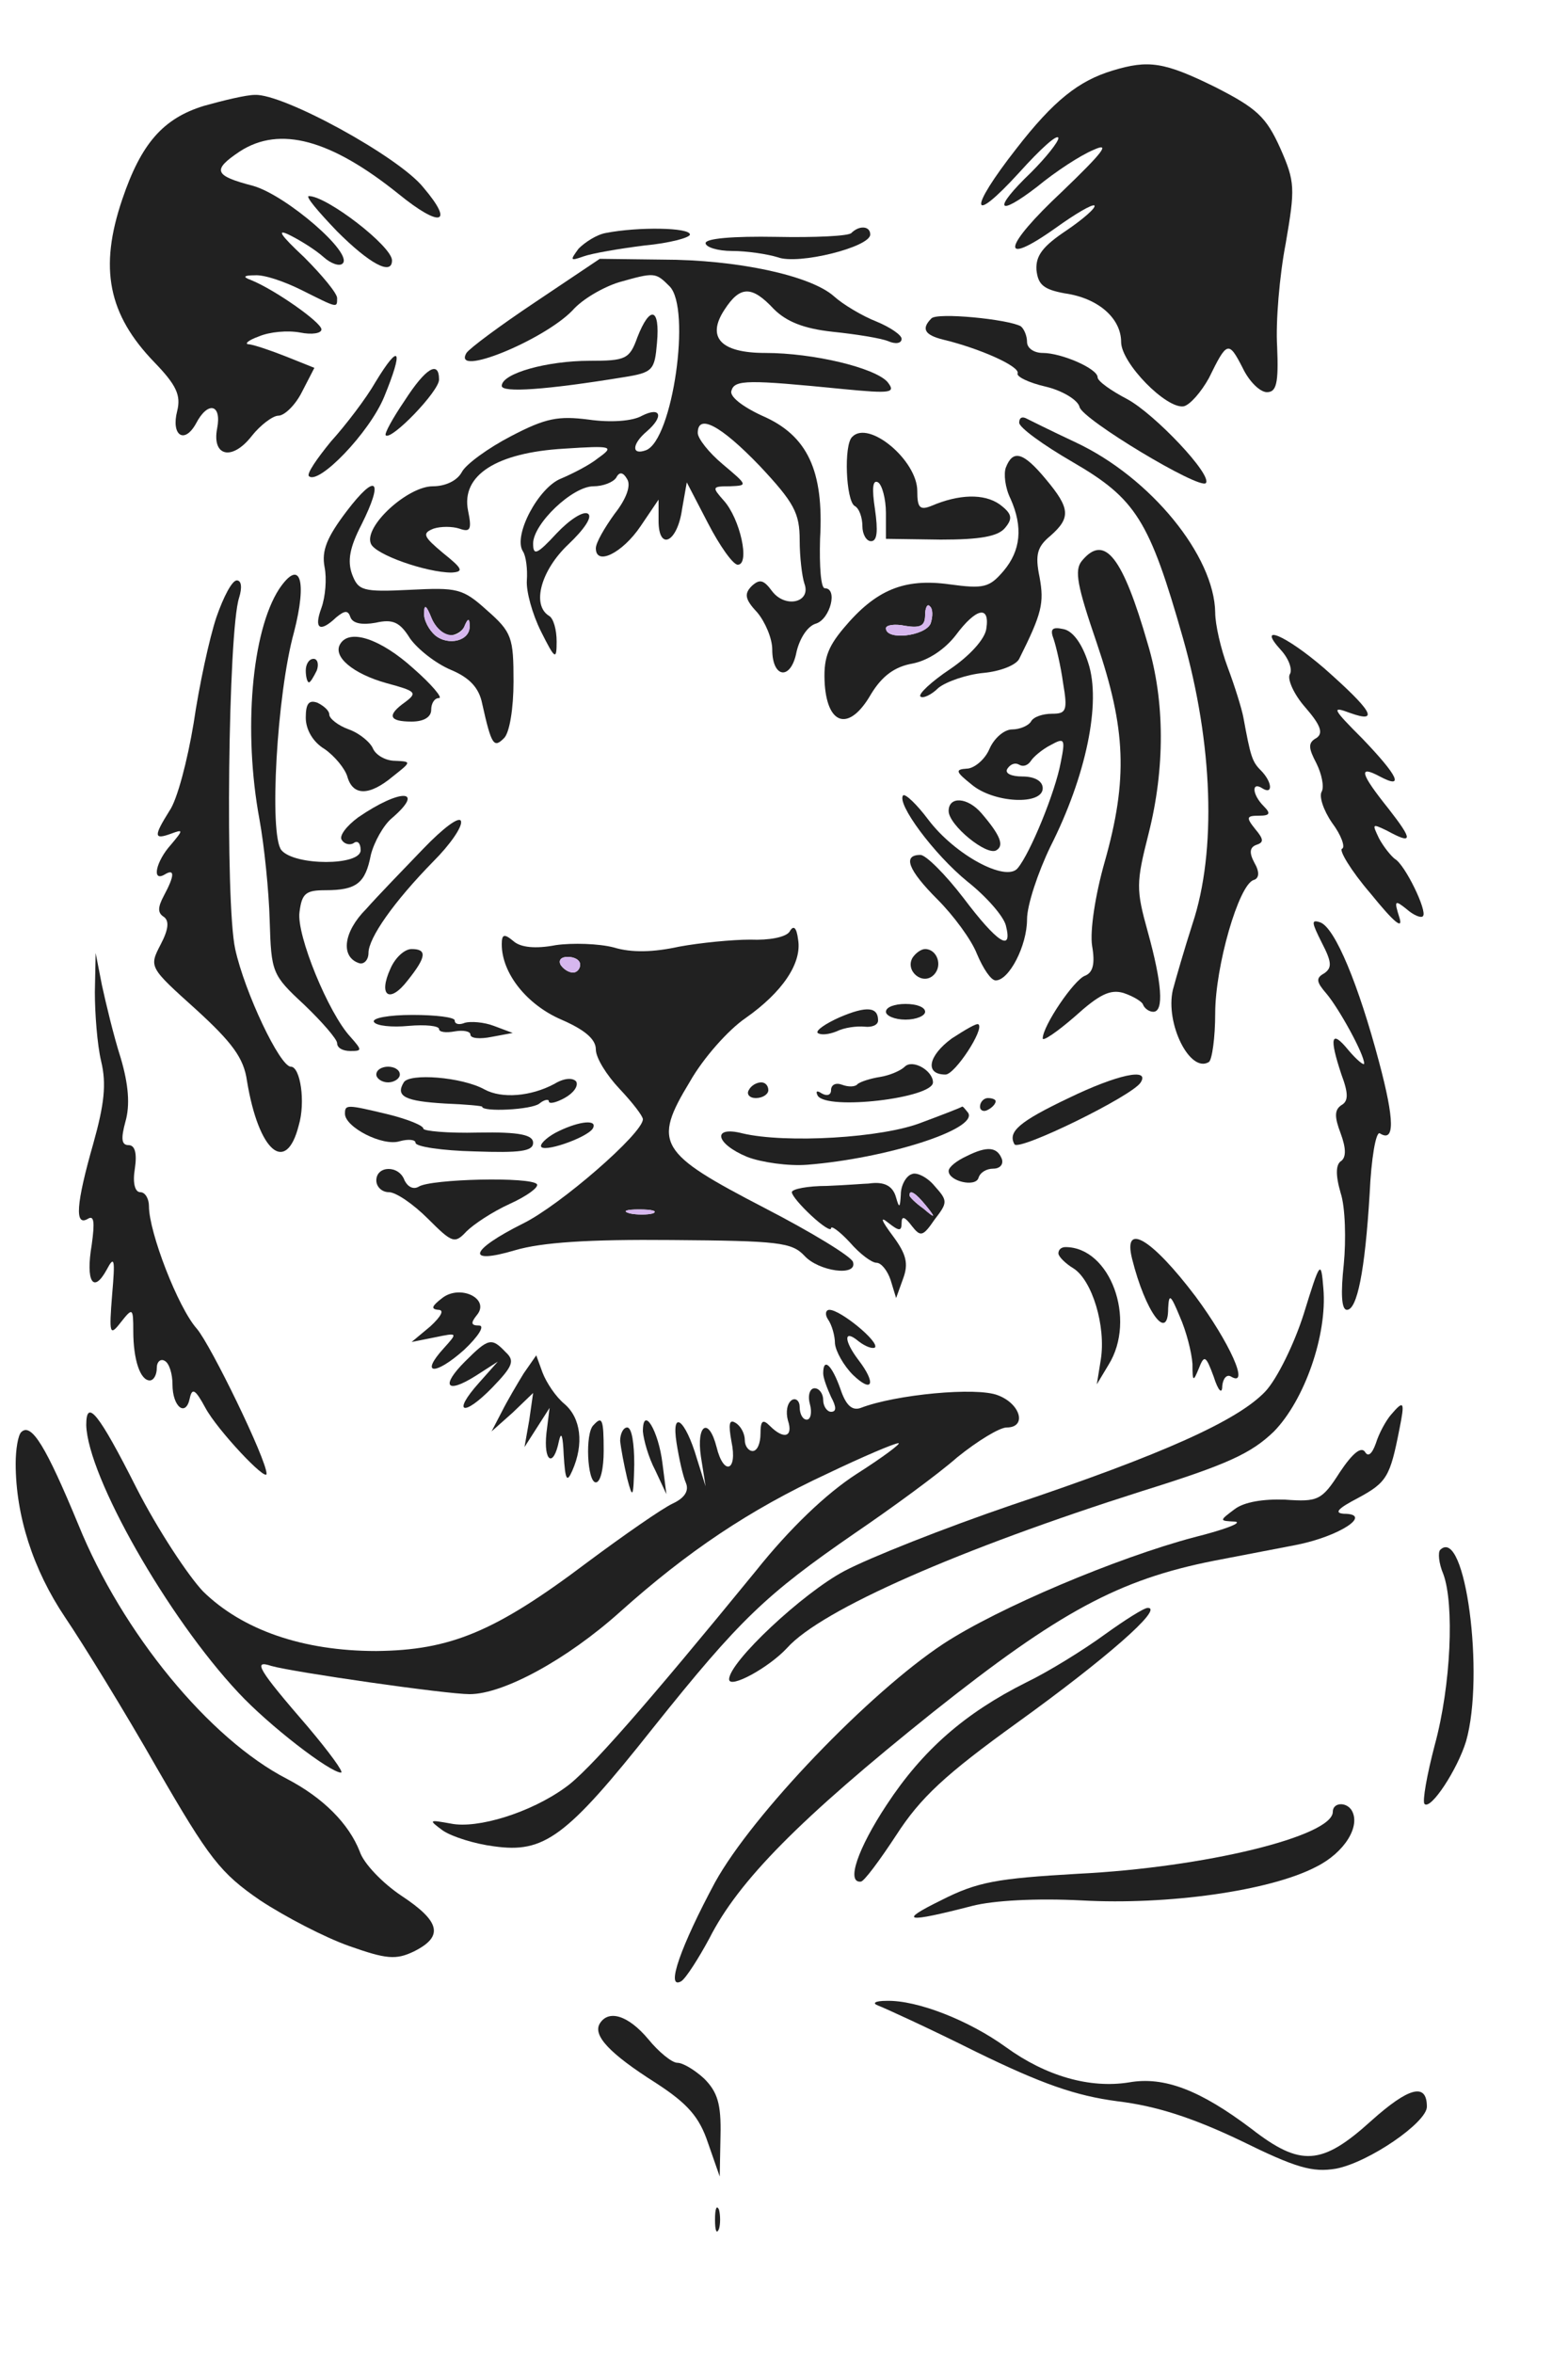 <!--?xml version="1.0" standalone="no"?-->

<svg version="1.0" xmlns="http://www.w3.org/2000/svg" width="200pt" height="300pt" viewBox="0 0 200 300" preserveAspectRatio="xMidYMid meet">
<g transform="translate(0,300) scale(0.1,-0.1)" fill="#212121" stroke="none">
<path class="node" id="node1" d="M1419 2910 c-43 -13 -75 -38 -123 -100 -61 -78 -59 -99 4 -30 27 30
49 50 50 44 0 -5 -16 -25 -35 -44 -49 -47 -44 -58 8 -18 23 19 55 40 72 47 22
10 12 -3 -40 -53 -76 -71 -81 -98 -9 -47 25 18 47 31 50 29 2 -3 -14 -17 -36
-32 -30 -20 -39 -32 -38 -50 2 -19 9 -25 36 -30 43 -6 72 -32 72 -62 0 -27 58
-86 80 -82 8 2 22 18 32 36 23 47 25 48 43 13 8 -17 22 -31 31 -31 12 0 15 11
13 58 -2 31 3 91 11 132 12 70 12 78 -7 121 -18 40 -30 51 -83 78 -65 32 -85
35 -131 21z"></path>
<path class="node" id="node2" d="M260 2865 c-52 -16 -80 -48 -104 -119 -30 -88 -18 -147 41 -208 28
-29 34 -42 29 -62 -8 -31 9 -43 24 -16 15 29 33 25 27 -6 -7 -36 19 -42 44
-10 11 14 27 26 34 26 8 0 22 14 30 30 l16 31 -35 14 c-20 8 -41 15 -48 16 -7
0 -2 5 12 10 14 6 37 8 53 5 15 -3 27 -1 27 4 0 9 -60 51 -90 63 -11 4 -9 6 5
6 12 1 38 -8 60 -19 46 -23 45 -23 45 -10 0 6 -19 29 -42 52 -31 29 -36 37
-18 28 14 -7 33 -19 43 -28 9 -8 20 -12 24 -8 14 13 -72 87 -114 99 -50 13
-53 20 -17 44 51 33 116 15 202 -54 54 -44 72 -39 32 8 -31 39 -179 120 -215
118 -11 0 -40 -7 -65 -14z"></path>
<path class="node" id="node3" d="M430 2705 c41 -41 70 -57 70 -37 0 18 -83 82 -106 82 -5 0 12 -20 36
-45z"></path>
<path class="node" id="node4" d="M773 2703 c-12 -2 -27 -12 -35 -20 -11 -15 -11 -16 6 -10 11 4 46 10
78 14 32 3 58 10 58 14 0 9 -66 10 -107 2z"></path>
<path class="node" id="node5" d="M1086 2703 c-3 -4 -47 -6 -96 -5 -55 1 -90 -2 -90 -8 0 -5 15 -10 34
-10 19 0 45 -4 58 -8 26 -10 118 13 118 29 0 11 -14 12 -24 2z"></path>
<path class="node" id="node6" d="M683 2615 c-45 -30 -84 -59 -88 -65 -19 -32 98 16 135 54 13 15 40
30 59 36 46 13 47 13 65 -5 28 -28 4 -196 -30 -209 -19 -7 -18 8 1 24 22 19
18 32 -6 20 -12 -7 -40 -9 -68 -5 -39 5 -55 2 -99 -21 -29 -15 -58 -36 -63
-46 -6 -11 -21 -18 -37 -18 -32 0 -88 -51 -79 -73 5 -14 71 -37 103 -37 16 1
14 5 -11 25 -25 21 -27 25 -12 31 9 3 24 3 33 0 14 -5 16 -1 11 23 -9 45 36
74 123 79 61 4 64 3 43 -12 -11 -9 -33 -20 -47 -26 -29 -11 -62 -73 -49 -93 4
-6 6 -23 5 -37 -1 -14 7 -43 18 -65 18 -36 20 -37 20 -13 0 15 -4 30 -10 33
-22 14 -10 58 25 91 20 19 31 35 25 39 -6 4 -24 -8 -40 -25 -25 -27 -30 -29
-30 -13 0 25 50 73 77 73 12 0 25 5 29 11 4 8 9 7 14 -2 5 -8 -1 -25 -16 -44
-13 -18 -24 -37 -24 -44 0 -23 34 -6 57 28 l23 34 0 -27 c0 -39 24 -28 30 15
l6 34 27 -52 c15 -29 32 -53 38 -53 16 0 3 59 -18 82 -15 17 -15 18 8 18 23 1
23 1 -9 28 -18 15 -32 33 -32 40 0 25 29 10 79 -42 44 -47 51 -60 51 -95 0
-21 3 -46 6 -55 9 -24 -24 -32 -41 -10 -11 15 -16 16 -26 7 -10 -10 -9 -17 7
-34 10 -12 19 -33 19 -47 0 -37 24 -40 31 -3 4 17 14 33 25 36 18 6 28 45 11
45 -5 0 -7 28 -6 63 5 87 -16 132 -74 157 -26 12 -42 25 -39 32 4 14 21 14
142 2 62 -6 68 -5 57 9 -16 18 -94 37 -156 37 -57 0 -75 20 -52 55 20 31 35
31 63 1 16 -16 38 -25 75 -29 29 -3 61 -8 71 -12 9 -4 17 -3 17 3 0 5 -15 15
-32 22 -18 7 -43 22 -54 32 -30 27 -125 47 -219 47 l-80 1 -82 -55z"></path>
<path class="node" id="node7" d="M813 2570 c-10 -28 -15 -30 -61 -30 -54 0 -112 -16 -112 -32 0 -9 57
-5 155 11 38 6 40 9 43 44 4 45 -9 48 -25 7z"></path>
<path class="node" id="node8" d="M1188 2594 c-13 -13 -9 -21 15 -27 46 -11 98 -34 95 -43 -2 -4 14
-12 36 -17 21 -5 41 -17 43 -26 4 -16 152 -105 161 -97 9 10 -65 88 -100 107
-21 11 -38 23 -38 28 0 11 -46 31 -70 31 -11 0 -20 6 -20 14 0 8 -4 17 -8 20
-16 9 -107 18 -114 10z"></path>
<path class="node" id="node9" d="M479 2513 c-12 -21 -38 -55 -57 -76 -18 -22 -31 -41 -28 -44 12 -12
77 55 96 101 25 61 20 70 -11 19z"></path>
<path class="node" id="node10" d="M516 2489 c-15 -22 -26 -42 -24 -44 7 -7 68 56 68 71 0 25 -17 15
-44 -27z"></path>
<path class="node" id="node11" d="M1300 2461 c0 -6 30 -28 68 -50 81 -47 98 -74 141 -225 38 -134 43
-271 12 -364 -10 -31 -21 -69 -25 -84 -10 -43 22 -107 46 -92 4 3 8 31 8 62 0
60 30 164 49 170 7 2 8 10 1 22 -7 13 -6 20 3 23 9 3 9 7 -2 20 -12 15 -11 17
5 17 14 0 15 3 6 12 -15 15 -16 32 -2 23 14 -9 13 8 -2 23 -11 11 -13 18 -22
67 -2 11 -11 40 -20 64 -9 24 -16 55 -16 70 -1 72 -82 172 -178 217 -32 15
-60 29 -64 31 -5 2 -8 0 -8 -6z"></path>
<path class="node" id="node12" d="M1087 2443 c-11 -10 -8 -81 3 -88 6 -3 10 -15 10 -26 0 -10 5 -19 11
-19 8 0 9 13 5 41 -4 26 -3 38 4 34 5 -3 10 -21 10 -39 l0 -33 70 -1 c50 0 73
4 82 15 10 12 9 18 -7 30 -20 14 -52 13 -87 -2 -15 -6 -18 -2 -18 19 0 39 -62
91 -83 69z"></path>
<path class="node" id="node13" d="M1283 2404 c-3 -8 -1 -26 6 -40 16 -36 13 -66 -9 -92 -18 -21 -25
-23 -69 -17 -58 8 -94 -7 -135 -56 -21 -25 -26 -40 -24 -72 4 -53 32 -59 59
-12 14 23 30 35 53 39 20 4 41 18 55 36 26 35 44 39 39 8 -2 -13 -21 -34 -46
-51 -24 -16 -41 -32 -38 -35 3 -3 14 2 23 11 10 8 36 17 57 19 22 2 42 10 46
18 29 58 32 71 26 104 -6 29 -3 39 14 53 26 23 25 35 -6 72 -29 35 -42 38 -51
15z m-96 -199 c-7 -16 -57 -22 -57 -6 0 4 11 6 25 3 19 -3 25 0 25 14 0 9 3
15 6 11 4 -3 4 -13 1 -22z"></path>
<path class="node" id="node14" d="M442 2348 c-25 -33 -32 -50 -28 -71 3 -15 1 -38 -4 -52 -10 -27 -2
-32 19 -12 11 9 15 9 18 0 3 -8 15 -10 32 -7 22 5 31 1 44 -20 10 -14 33 -32
52 -40 24 -10 36 -23 40 -43 12 -54 15 -57 28 -44 7 7 12 38 12 72 0 56 -2 63
-34 91 -31 28 -38 29 -98 26 -61 -3 -66 -1 -74 20 -6 17 -3 34 12 63 29 58 19
67 -19 17z m132 -158 c8 0 17 6 19 13 4 9 6 9 6 -1 1 -19 -27 -26 -44 -12 -8
7 -15 20 -14 29 0 11 3 9 9 -6 5 -13 16 -23 24 -23z"></path>
<path class="node" id="node15" d="M1380 2285 c-10 -12 -6 -32 19 -105 37 -109 40 -173 10 -279 -12 -42
-19 -88 -16 -107 4 -23 1 -34 -9 -38 -14 -5 -54 -64 -54 -80 0 -4 18 8 41 28
31 28 45 35 62 30 12 -4 24 -11 25 -15 2 -5 8 -9 13 -9 14 0 11 37 -7 102 -15
54 -15 62 1 125 21 83 21 169 -1 242 -32 111 -55 141 -84 106z"></path>
<path class="node" id="node16" d="M356 2249 c-35 -54 -46 -181 -25 -294 6 -33 12 -91 13 -129 2 -66 3
-69 44 -107 23 -22 42 -44 42 -49 0 -6 7 -10 17 -10 15 0 15 1 0 18 -28 30
-69 130 -65 159 3 24 8 28 33 28 40 0 51 9 58 45 4 16 16 38 27 47 43 37 11
38 -43 1 -15 -11 -25 -24 -21 -29 3 -5 10 -7 15 -4 5 4 9 0 9 -9 0 -20 -84
-20 -101 0 -16 19 -6 199 16 278 17 66 8 95 -19 55z"></path>
<path class="node" id="node17" d="M276 2213 c-9 -27 -22 -87 -29 -135 -8 -48 -21 -98 -31 -112 -20 -32
-20 -37 2 -29 16 6 16 5 0 -14 -19 -21 -25 -48 -8 -38 13 8 13 -1 -1 -27 -8
-15 -8 -22 0 -27 7 -5 6 -16 -4 -35 -15 -29 -15 -29 45 -83 46 -42 61 -62 65
-91 15 -91 50 -120 66 -57 9 30 2 75 -10 75 -14 0 -59 95 -71 150 -13 59 -9
406 5 448 4 13 3 22 -3 22 -6 0 -17 -21 -26 -47z"></path>
<path class="node" id="node18" d="M1344 2185 c3 -9 9 -34 12 -56 6 -35 4 -39 -14 -39 -12 0 -24 -4 -27
-10 -3 -5 -14 -10 -24 -10 -10 0 -23 -11 -29 -25 -6 -14 -20 -25 -29 -25 -15
-1 -14 -4 6 -20 28 -24 91 -27 91 -5 0 9 -10 15 -26 15 -14 0 -23 4 -19 10 4
6 10 8 15 5 5 -3 11 -1 15 5 3 5 15 15 25 20 18 10 19 8 13 -22 -7 -38 -39
-116 -55 -135 -15 -18 -80 17 -114 62 -15 20 -29 33 -32 31 -9 -10 39 -75 82
-110 24 -19 46 -44 49 -56 9 -35 -11 -22 -54 35 -23 30 -48 55 -55 55 -23 0
-16 -19 22 -57 20 -20 43 -51 50 -69 8 -19 18 -34 24 -34 17 0 40 44 40 78 0
18 14 60 30 93 45 89 65 183 48 234 -8 25 -20 41 -32 43 -14 3 -17 0 -12 -13z"></path>
<path class="node" id="node19" d="M434 2179 c-10 -16 16 -38 59 -50 37 -10 40 -12 24 -24 -24 -17 -21
-25 8 -25 16 0 25 6 25 15 0 8 4 15 10 15 5 0 -9 17 -33 38 -41 37 -81 51 -93
31z"></path>
<path class="node" id="node20" d="M1634 2171 c10 -11 15 -25 11 -31 -3 -6 5 -25 20 -42 20 -23 23 -33
14 -39 -11 -6 -10 -13 0 -32 7 -14 10 -30 7 -36 -4 -6 2 -24 13 -40 12 -16 17
-31 13 -33 -5 -1 11 -28 36 -57 30 -37 42 -47 37 -31 -7 22 -6 23 9 11 9 -8
19 -12 21 -9 6 6 -23 66 -36 73 -5 4 -14 15 -20 26 -9 19 -9 19 10 10 33 -18
34 -13 2 28 -36 45 -39 56 -11 41 32 -17 23 1 -22 48 -39 39 -40 42 -16 33 39
-14 27 4 -33 57 -50 43 -87 58 -55 23z"></path>
<path class="node" id="node21" d="M390 2145 c0 -8 2 -15 4 -15 2 0 6 7 10 15 3 8 1 15 -4 15 -6 0 -10
-7 -10 -15z"></path>
<path class="node" id="node22" d="M390 2085 c0 -15 9 -31 24 -40 13 -9 26 -25 29 -35 7 -25 28 -25 58
0 24 19 24 19 3 20 -12 0 -24 7 -28 15 -3 8 -17 20 -31 25 -14 5 -25 14 -25
19 0 5 -7 11 -15 15 -11 4 -15 -1 -15 -19z"></path>
<path class="node" id="node23" d="M1210 1966 c0 -18 49 -58 61 -50 10 6 5 19 -19 47 -18 21 -42 22 -42
3z"></path>
<path class="node" id="node24" d="M540 1918 c-25 -26 -58 -60 -73 -77 -29 -29 -33 -61 -9 -69 6 -2 12
4 12 13 0 19 32 65 83 117 21 21 37 44 35 51 -2 7 -23 -9 -48 -35z"></path>
<path class="node" id="node25" d="M1686 1798 c13 -25 13 -32 3 -39 -11 -6 -10 -11 3 -26 16 -19 48 -77
48 -89 0 -3 -9 4 -20 17 -22 27 -25 17 -9 -31 9 -24 9 -34 0 -39 -9 -6 -9 -15
-1 -36 7 -19 7 -30 1 -35 -7 -4 -8 -17 -1 -41 6 -18 7 -60 4 -91 -4 -37 -3
-58 4 -58 13 0 23 49 29 148 2 45 8 80 13 77 19 -12 19 16 -1 91 -26 98 -56
171 -75 178 -12 4 -11 0 2 -26z"></path>
<path class="node" id="node26" d="M1007 1812 c-5 -7 -26 -11 -50 -10 -23 0 -64 -4 -91 -9 -32 -7 -60
-8 -83 -1 -19 5 -53 6 -74 3 -26 -5 -45 -3 -54 5 -12 10 -15 9 -15 -4 0 -37
32 -77 76 -96 30 -13 44 -25 44 -38 0 -11 14 -33 30 -50 17 -18 30 -35 30 -39
0 -18 -106 -110 -153 -133 -68 -34 -74 -53 -10 -34 34 10 93 14 200 13 136 -1
153 -3 169 -20 18 -20 68 -27 62 -8 -2 7 -53 38 -113 69 -135 70 -143 82 -95
161 17 30 49 66 71 81 47 33 72 70 67 100 -2 16 -6 19 -11 10z m-267 -42 c0
-5 -4 -10 -9 -10 -6 0 -13 5 -16 10 -3 6 1 10 9 10 9 0 16 -4 16 -10z m93
-317 c-7 -2 -21 -2 -30 0 -10 3 -4 5 12 5 17 0 24 -2 18 -5z"></path>
<path class="node" id="node27" d="M498 1765 c-16 -35 -1 -45 22 -15 24 30 25 40 5 40 -9 0 -21 -11 -27
-25z"></path>
<path class="node" id="node28" d="M1164 1779 c-10 -17 13 -36 27 -22 12 12 4 33 -11 33 -5 0 -12 -5
-16 -11z"></path>
<path class="node" id="node29" d="M121 1735 c0 -27 3 -67 8 -88 7 -29 4 -55 -10 -105 -22 -77 -24 -106
-7 -96 8 5 9 -4 5 -33 -8 -47 2 -63 19 -32 10 19 11 14 7 -32 -4 -50 -3 -53
11 -35 15 19 16 19 16 -11 0 -37 9 -63 21 -63 5 0 9 7 9 16 0 8 5 12 10 9 6
-3 10 -17 10 -30 0 -29 17 -42 22 -18 3 14 7 12 20 -12 15 -28 78 -95 78 -84
0 18 -71 164 -89 185 -24 27 -61 123 -61 156 0 10 -5 18 -11 18 -7 0 -10 12
-7 30 3 20 0 30 -8 30 -9 0 -10 8 -4 30 6 21 4 47 -6 81 -9 28 -19 70 -24 93
l-8 41 -1 -50z"></path>
<path class="node" id="node30" d="M1071 1703 c-18 -8 -31 -17 -28 -20 4 -3 14 -2 24 2 10 5 26 7 36 6
9 -1 17 2 17 8 0 17 -14 19 -49 4z"></path>
<path class="node" id="node31" d="M1130 1710 c0 -5 11 -10 25 -10 14 0 25 5 25 10 0 6 -11 10 -25 10
-14 0 -25 -4 -25 -10z"></path>
<path class="node" id="node32" d="M477 1697 c3 -5 23 -7 44 -5 22 2 39 0 39 -4 0 -4 9 -5 20 -3 11 2
20 0 20 -4 0 -5 12 -6 27 -3 l27 5 -24 9 c-13 5 -30 6 -37 4 -7 -3 -13 -2 -13
3 0 4 -24 7 -54 7 -30 0 -52 -4 -49 -9z"></path>
<path class="node" id="node33" d="M1214 1676 c-30 -22 -35 -46 -8 -46 12 0 50 58 42 64 -2 2 -17 -7
-34 -18z"></path>
<path class="node" id="node34" d="M1154 1640 c-5 -5 -19 -11 -31 -13 -13 -2 -25 -6 -29 -9 -3 -4 -12
-4 -20 -1 -8 3 -14 0 -14 -7 0 -6 -5 -8 -12 -4 -6 4 -8 3 -5 -3 12 -19 147 -3
147 17 0 15 -26 30 -36 20z"></path>
<path class="node" id="node35" d="M480 1630 c0 -5 7 -10 15 -10 8 0 15 5 15 10 0 6 -7 10 -15 10 -8 0
-15 -4 -15 -10z"></path>
<path class="node" id="node36" d="M515 1620 c-11 -18 2 -24 53 -27 26 -1 47 -3 47 -4 0 -7 63 -4 73 4
6 5 12 6 12 3 0 -4 9 -2 20 4 11 6 18 15 15 21 -4 5 -15 5 -28 -3 -30 -16 -67
-19 -89 -7 -29 16 -96 21 -103 9z"></path>
<path class="node" id="node37" d="M1363 1600 c-63 -30 -78 -43 -69 -59 6 -9 151 62 161 79 12 19 -30
10 -92 -20z"></path>
<path class="node" id="node38" d="M955 1610 c-3 -5 1 -10 9 -10 9 0 16 5 16 10 0 6 -4 10 -9 10 -6 0
-13 -4 -16 -10z"></path>
<path class="node" id="node39" d="M1250 1589 c0 -5 5 -7 10 -4 6 3 10 8 10 11 0 2 -4 4 -10 4 -5 0 -10
-5 -10 -11z"></path>
<path class="node" id="node40" d="M440 1580 c0 -17 48 -42 70 -35 11 3 20 2 20 -2 0 -5 34 -10 75 -11
58 -2 75 0 75 11 0 10 -17 14 -70 13 -39 -1 -70 2 -70 5 0 4 -20 12 -44 18
-54 13 -56 13 -56 1z"></path>
<path class="node" id="node41" d="M1176 1569 c-50 -20 -174 -27 -229 -14 -39 10 -35 -13 6 -30 18 -7
53 -12 77 -10 100 8 217 45 205 66 -4 5 -7 9 -8 8 -1 -1 -24 -10 -51 -20z"></path>
<path class="node" id="node42" d="M713 1558 c-13 -6 -23 -15 -23 -19 0 -10 58 10 66 22 7 12 -16 10
-43 -3z"></path>
<path class="node" id="node43" d="M1233 1526 c-13 -6 -23 -14 -23 -19 0 -13 34 -21 38 -9 2 7 10 12 19
12 8 0 13 5 11 12 -6 16 -19 17 -45 4z"></path>
<path class="node" id="node44" d="M480 1495 c0 -8 7 -15 16 -15 9 0 31 -15 50 -34 31 -31 34 -32 49
-16 9 9 33 25 55 35 22 10 37 21 35 25 -6 10 -136 7 -151 -3 -7 -4 -14 0 -18
8 -7 20 -36 19 -36 0z"></path>
<path class="node" id="node45" d="M1163 1503 c-7 -2 -14 -14 -14 -26 -1 -17 -2 -18 -6 -4 -4 15 -15 21
-35 18 -4 0 -28 -2 -53 -3 -25 0 -45 -4 -45 -8 0 -4 11 -17 25 -30 14 -13 25
-20 25 -16 0 4 11 -4 24 -18 13 -15 28 -26 34 -26 6 0 14 -10 18 -22 l7 -23 9
25 c7 19 4 31 -13 54 -15 20 -17 26 -6 17 14 -11 17 -11 17 0 0 9 4 8 13 -4
11 -14 14 -14 29 8 17 22 17 24 0 43 -9 11 -23 18 -29 15z m18 -40 c13 -16 12
-17 -3 -4 -10 7 -18 15 -18 17 0 8 8 3 21 -13z"></path>
<path class="node" id="node46" d="M1444 1395 c17 -68 46 -107 46 -63 1 19 3 18 15 -11 8 -18 15 -45 16
-60 0 -23 1 -23 8 -6 7 18 9 17 19 -10 6 -19 11 -23 11 -12 1 10 6 15 11 12
25 -15 -2 44 -45 102 -56 74 -93 96 -81 48z"></path>
<path class="node" id="node47" d="M1350 1402 c0 -4 9 -13 19 -19 24 -15 42 -74 35 -117 l-5 -31 15 25
c36 58 2 150 -55 150 -5 0 -9 -3 -9 -8z"></path>
<path class="node" id="node48" d="M1663 1325 c-12 -38 -34 -83 -49 -99 -35 -37 -130 -80 -324 -145 -85
-29 -181 -67 -213 -84 -53 -28 -147 -116 -147 -138 0 -13 51 15 74 40 44 49
220 126 453 200 109 34 139 48 168 76 39 40 68 123 63 182 -3 37 -4 36 -25
-32z"></path>
<path class="node" id="node49" d="M564 1345 c-13 -10 -15 -14 -5 -15 8 0 4 -8 -10 -21 l-24 -20 30 6
c29 6 29 6 11 -14 -31 -34 -11 -35 26 -2 18 17 27 31 19 31 -10 0 -11 3 -3 13
18 21 -21 40 -44 22z"></path>
<path class="node" id="node50" d="M1056 1318 c5 -7 9 -21 9 -31 1 -10 11 -28 23 -40 25 -24 30 -11 7
19 -19 25 -19 40 0 24 9 -7 18 -10 21 -8 6 7 -44 48 -58 48 -5 0 -6 -6 -2 -12z"></path>
<path class="node" id="node51" d="M593 1264 c-31 -31 -24 -42 14 -18 l28 18 -24 -27 c-35 -39 -20 -44
17 -6 26 27 29 34 17 45 -18 19 -22 18 -52 -12z"></path>
<path class="node" id="node52" d="M668 1249 c-8 -13 -21 -35 -28 -49 l-13 -25 27 24 26 25 -5 -35 -6
-34 16 25 16 25 -4 -32 c-4 -37 9 -45 16 -10 3 13 5 6 6 -18 2 -32 4 -36 11
-20 15 34 11 67 -10 85 -11 9 -23 27 -28 40 l-8 22 -16 -23z"></path>
<path class="node" id="node53" d="M1050 1249 c0 -6 5 -19 10 -30 7 -13 7 -19 0 -19 -5 0 -10 7 -10 15
0 8 -5 15 -11 15 -6 0 -9 -9 -6 -20 3 -11 1 -20 -4 -20 -5 0 -9 7 -9 16 0 8
-5 12 -10 9 -6 -4 -8 -15 -5 -26 7 -21 -5 -25 -23 -7 -9 9 -12 7 -12 -10 0
-12 -4 -22 -10 -22 -5 0 -10 6 -10 14 0 8 -5 18 -12 22 -8 5 -9 -2 -5 -24 8
-38 -10 -44 -19 -7 -10 39 -26 29 -20 -12 l6 -38 -11 35 c-15 51 -33 64 -26
20 3 -19 8 -42 12 -51 4 -10 -2 -19 -17 -26 -13 -6 -62 -40 -109 -75 -118 -89
-175 -112 -269 -113 -94 0 -171 27 -221 76 -19 20 -58 79 -85 132 -48 95 -64
115 -64 80 2 -66 104 -245 194 -341 39 -42 117 -102 131 -102 4 0 -15 26 -42
58 -64 74 -71 86 -47 78 28 -8 223 -36 253 -36 43 0 124 44 192 105 86 77 165
130 264 176 46 22 86 39 91 39 4 0 -20 -18 -53 -39 -39 -25 -86 -70 -129 -124
-139 -170 -214 -256 -243 -276 -44 -32 -112 -53 -146 -46 -28 5 -29 5 -10 -9
12 -8 41 -17 65 -20 64 -9 92 11 203 151 111 139 144 170 257 248 47 32 106
75 131 97 26 21 54 38 63 38 26 0 18 30 -11 41 -27 11 -131 1 -175 -16 -11 -4
-19 3 -26 24 -11 31 -22 41 -22 20z"></path>
<path class="node" id="node54" d="M1774 1196 c-6 -7 -15 -23 -19 -36 -5 -14 -10 -18 -14 -11 -5 7 -16
-2 -32 -26 -23 -36 -28 -38 -70 -35 -28 1 -52 -3 -64 -12 -20 -15 -20 -15 0
-16 11 -1 -12 -10 -52 -20 -98 -26 -250 -90 -320 -136 -94 -62 -243 -217 -291
-304 -43 -80 -64 -138 -43 -126 6 4 22 29 36 55 37 73 115 152 285 288 161
128 237 169 358 193 26 5 73 14 104 20 57 11 100 40 62 40 -13 1 -7 7 18 20
37 20 41 27 53 88 7 35 6 38 -11 18z"></path>
<path class="node" id="node55" d="M757 1183 c-11 -10 -8 -73 3 -73 6 0 10 18 10 40 0 41 -2 45 -13 33z"></path>
<path class="node" id="node56" d="M820 1175 c1 -11 7 -33 16 -50 l14 -30 -5 39 c-5 42 -25 75 -25 41z"></path>
<path class="node" id="node57" d="M27 1174 c-4 -4 -7 -22 -7 -40 0 -66 22 -135 63 -196 23 -34 76 -120
117 -192 67 -116 81 -134 132 -169 32 -21 82 -47 113 -58 48 -17 60 -18 83 -7
38 19 34 38 -16 71 -24 16 -48 41 -53 56 -14 36 -47 69 -93 93 -99 51 -210
186 -266 324 -41 99 -60 131 -73 118z"></path>
<path class="node" id="node58" d="M791 1163 c1 -10 5 -31 9 -48 7 -27 8 -25 9 18 0 26 -3 47 -9 47 -5
0 -9 -8 -9 -17z"></path>
<path class="node" id="node59" d="M1837 1024 c-3 -3 -2 -17 4 -31 14 -38 10 -141 -11 -218 -10 -38 -16
-72 -13 -75 8 -8 42 44 53 80 24 84 -1 275 -33 244z"></path>
<path class="node" id="node60" d="M1409 916 c-26 -19 -71 -47 -100 -61 -78 -39 -132 -86 -178 -156 -37
-56 -52 -100 -33 -98 4 0 24 27 45 59 31 48 62 77 155 144 111 80 187 146 166
146 -5 0 -30 -16 -55 -34z"></path>
<path class="node" id="node61" d="M1700 690 c0 -31 -163 -71 -325 -79 -103 -6 -128 -10 -175 -34 -55
-27 -45 -29 40 -7 27 7 82 10 140 7 109 -6 240 12 299 43 36 18 57 52 45 72
-7 11 -24 10 -24 -2z"></path>
<path class="node" id="node62" d="M1120 443 c8 -3 65 -29 125 -59 84 -41 127 -56 180 -63 50 -6 96 -21
157 -50 71 -35 92 -41 122 -36 42 8 116 59 116 79 0 31 -23 25 -71 -18 -63
-57 -90 -59 -153 -10 -65 49 -111 67 -156 59 -50 -8 -106 8 -157 45 -47 34
-113 60 -152 59 -15 0 -19 -3 -11 -6z"></path>
<path class="node" id="node63" d="M765 420 c-9 -15 12 -38 72 -76 40 -26 55 -43 66 -76 l15 -43 1 52
c1 41 -4 56 -21 73 -12 11 -27 20 -34 20 -7 0 -24 14 -37 30 -26 31 -51 38
-62 20z"></path>
<path class="node" id="node64" d="M912 170 c0 -14 2 -19 5 -12 2 6 2 18 0 25 -3 6 -5 1 -5 -13z"></path>
</g>
<g transform="translate(0,300) scale(0.1,-0.1)" fill="#D6B7EE" stroke="none">

<path class="node" id="node66" d="M1180 2216 c0 -14 -6 -17 -25 -14 -14 3 -25 1 -25 -3 0 -16 50 -10
57 6 3 9 3 19 -1 22 -3 4 -6 -2 -6 -11z"></path>
<path class="node" id="node67" d="M541 2219 c-1 -9 6 -22 14 -29 17 -14 45 -7 44 12 0 10 -2 10 -6 1
-8 -21 -33 -15 -43 10 -6 15 -9 17 -9 6z"></path>
<path class="node" id="node68" d="M715 1770 c3 -5 10 -10 16 -10 5 0 9 5 9 10 0 6 -7 10 -16 10 -8 0
-12 -4 -9 -10z"></path>
<path class="node" id="node69" d="M803 1453 c9 -2 23 -2 30 0 6 3 -1 5 -18 5 -16 0 -22 -2 -12 -5z"></path>
<path class="node" id="node70" d="M1160 1476 c0 -2 8 -10 18 -17 15 -13 16 -12 3 4 -13 16 -21 21 -21
13z"></path>
</g>
</svg>
